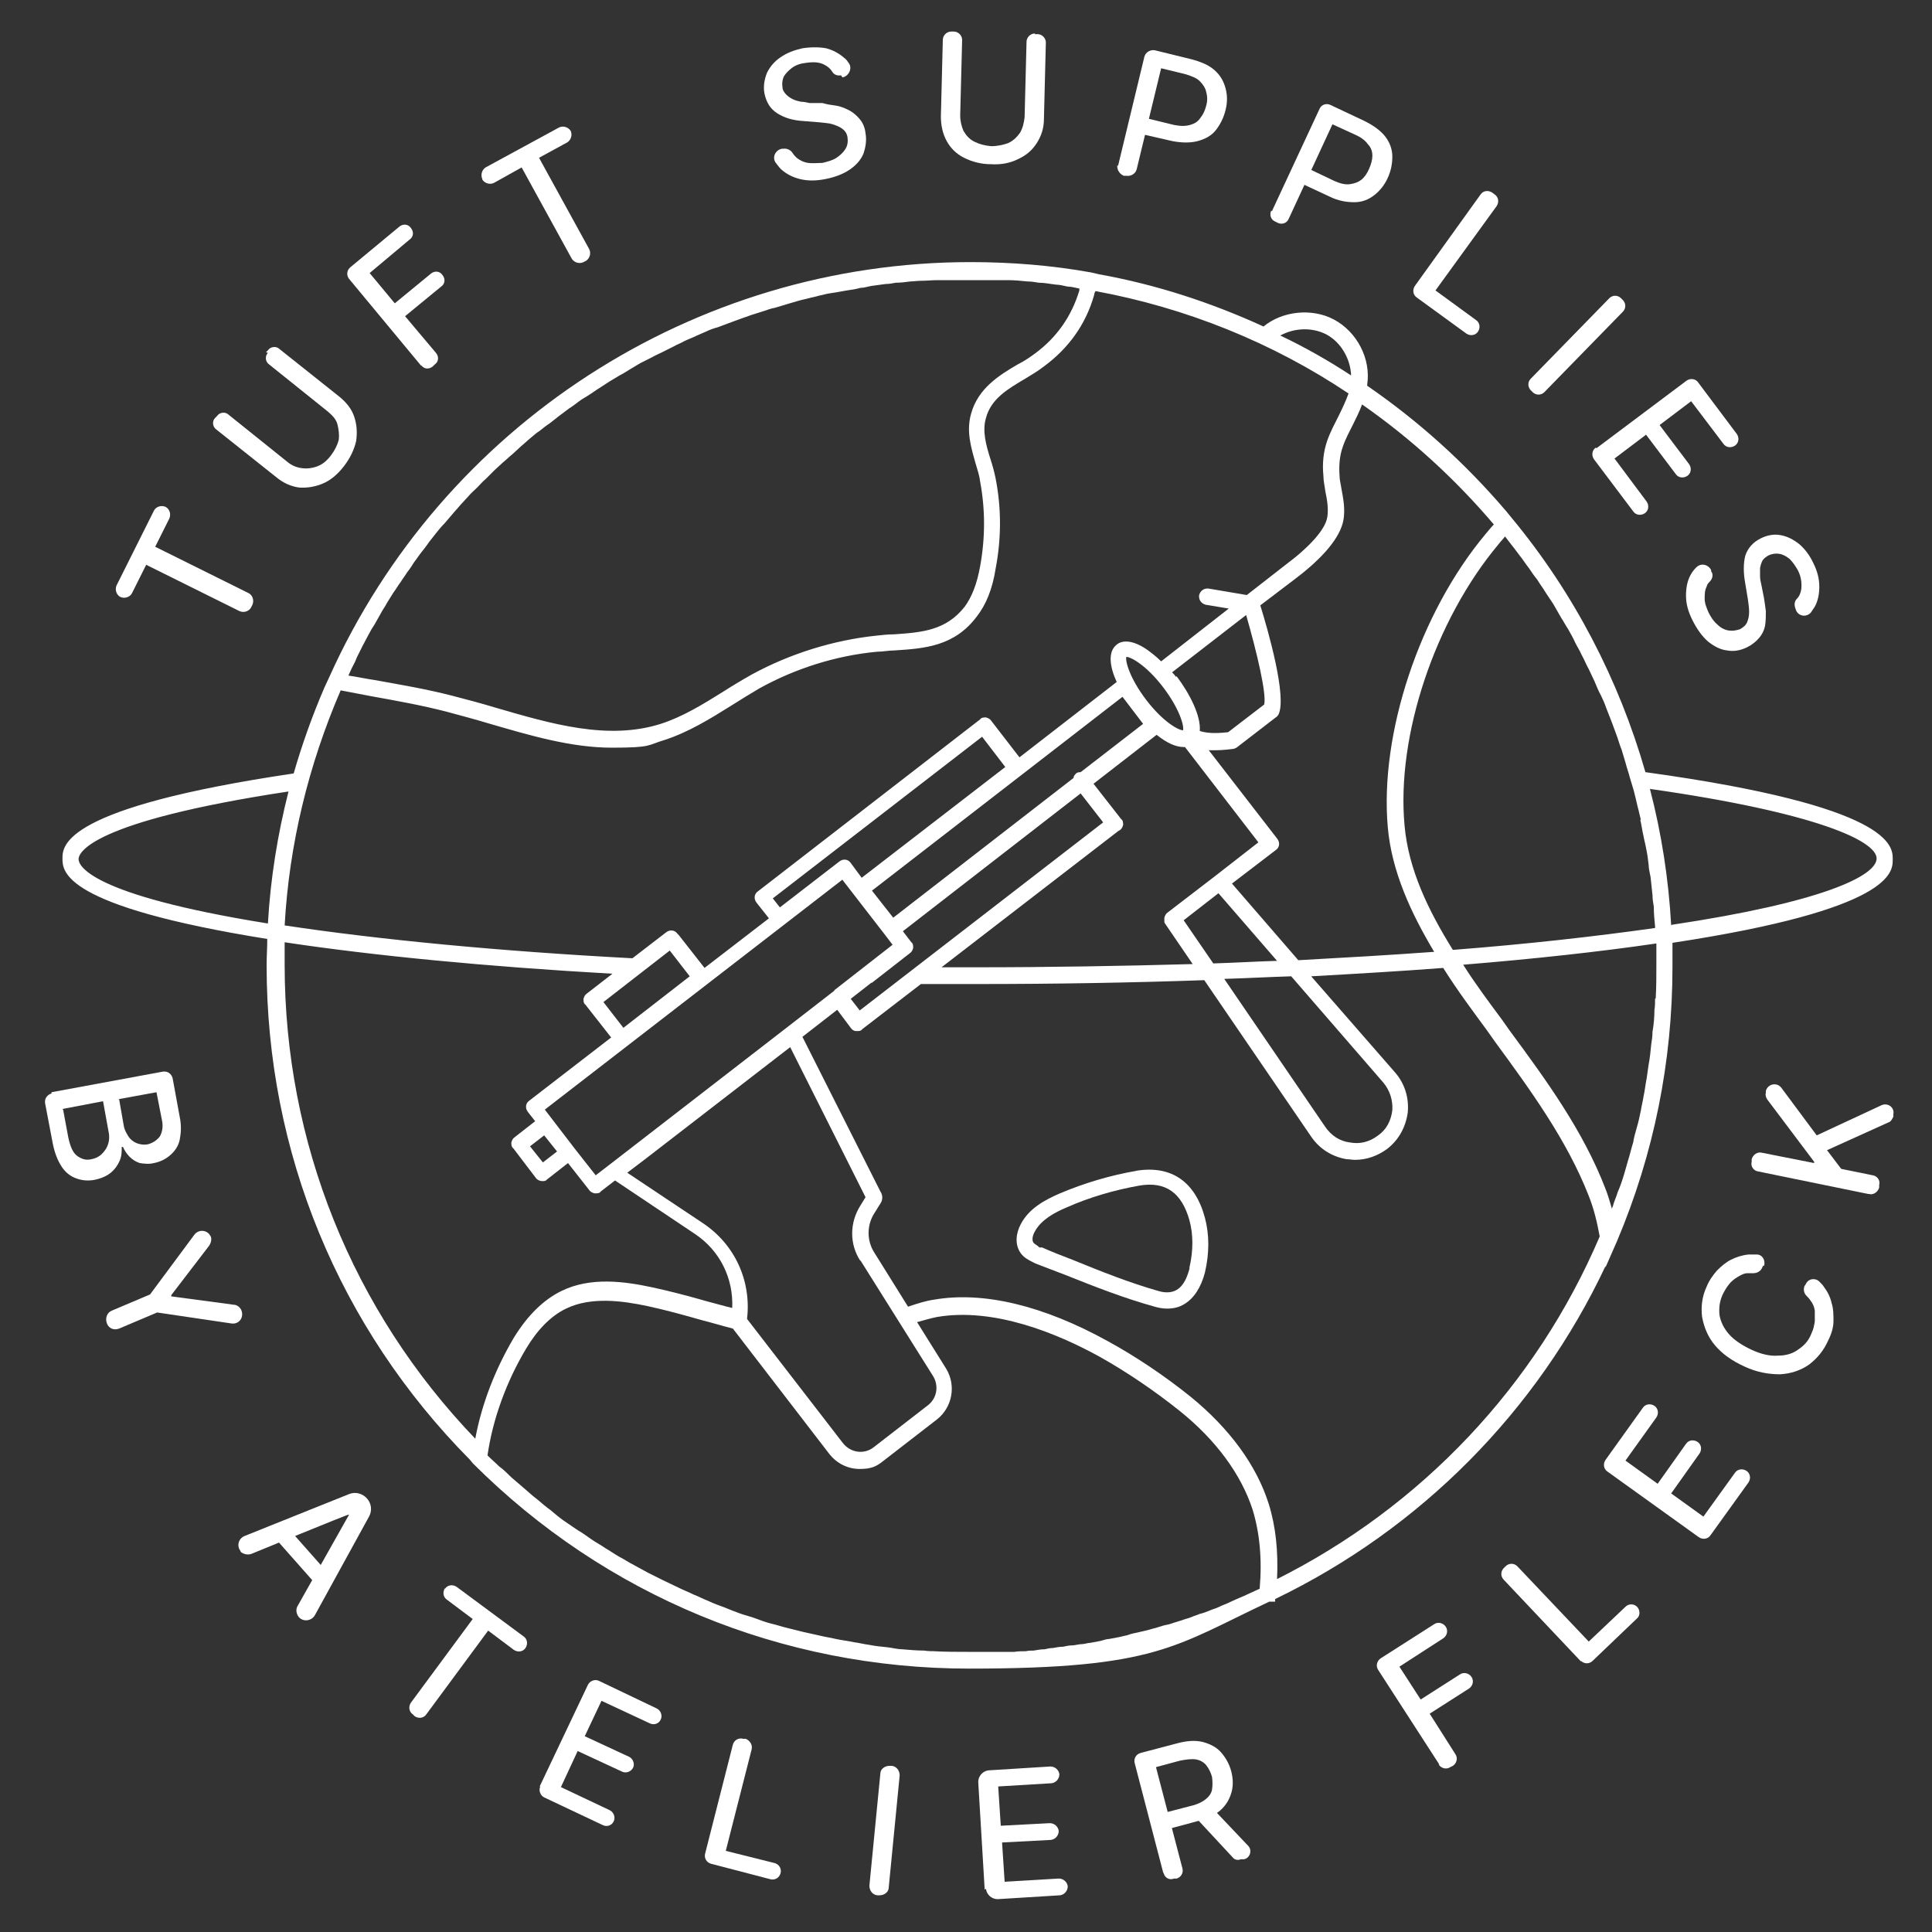 <svg viewBox="0 0 300 300" version="1.1" xmlns="http://www.w3.org/2000/svg">
  <rect x="0" y="0" width="300" height="300" fill="#333333" stroke="none"/>
  <defs>
    <style>
      .cls-1 {
        fill: #fff;
      }
    </style>
  </defs>
  
  <g>
    <g id="Layer_1">
      <g>
        <g>
          <path d="M18.7,92.7h0c-.6-.3-.9-1.1-.6-1.8l5.8-11.6c.3-.6,1.1-.9,1.8-.6h0c.6.3.9,1.1.6,1.8l-2.2,4.4,14.5,7.2c.6.3.9,1.1.6,1.8l-.2.4c-.3.6-1.1.9-1.8.6l-14.5-7.2-2.2,4.4c-.3.6-1.1.9-1.8.6Z" class="cls-1"></path>
          <path d="M41.3,54.7l.3-.3c.4-.6,1.3-.7,1.8-.2l9.3,7.4c1.1.9,1.9,1.9,2.3,3.1.4,1.2.5,2.4.3,3.8-.3,1.3-.9,2.6-1.9,3.9-1,1.3-2.1,2.2-3.3,2.7-1.2.5-2.5.7-3.7.6-1.3-.2-2.4-.7-3.5-1.6l-9.3-7.4c-.6-.4-.7-1.3-.2-1.8l.3-.3c.4-.6,1.3-.7,1.8-.2l9.1,7.3c.7.6,1.5.9,2.3,1,.8.1,1.6,0,2.4-.3.8-.3,1.5-.9,2.1-1.7.6-.8,1-1.6,1.2-2.4.1-.8,0-1.6-.2-2.4s-.8-1.4-1.5-2l-9.1-7.3c-.6-.4-.7-1.3-.2-1.8Z" class="cls-1"></path>
          <path d="M65.4,56.8l-11.2-13.5c-.4-.5-.4-1.3.2-1.8l7.6-6.3c.6-.5,1.4-.4,1.8.2h0c.5.6.4,1.4-.2,1.8l-6.2,5.2,3.9,4.7,5.6-4.6c.6-.5,1.4-.4,1.8.2h0c.5.6.4,1.4-.2,1.8l-5.6,4.6,4.8,5.7c.5.6.4,1.4-.2,1.8l-.3.3c-.6.5-1.4.4-1.8-.2Z" class="cls-1"></path>
          <path d="M74.9,27.8h0c-.3-.6-.1-1.4.5-1.8l11.4-6.2c.6-.3,1.4-.1,1.8.5h0c.3.6.1,1.4-.5,1.8l-4.4,2.4,7.8,14.2c.3.6.1,1.4-.5,1.8l-.4.2c-.6.3-1.4.1-1.8-.5l-7.8-14.2-4.3,2.4c-.6.3-1.4.1-1.8-.5Z" class="cls-1"></path>
          <path d="M130.6,11.7c-.6.1-1.1-.1-1.4-.6s-.7-.8-1.3-1.1c-.8-.4-1.8-.4-3-.2-.8.1-1.5.4-2,.8s-.9.8-1.2,1.3c-.2.5-.3,1-.2,1.6,0,.5.3.9.6,1.2.3.3.6.5,1,.7.4.2.8.3,1.3.4.4,0,.9.1,1.3.2h2c.7.2,1.3.3,2.1.4.7.1,1.4.4,2,.7.6.3,1.2.8,1.7,1.4.5.6.8,1.3.9,2.2.2,1.1,0,2.2-.3,3.1-.4,1-1.1,1.8-2.1,2.5-1,.7-2.3,1.2-3.8,1.5-1.5.3-2.8.3-4,0-1.2-.3-2.1-.8-2.9-1.5-.3-.3-.6-.7-.9-1.1-.5-.8,0-1.9,1-2.1h.2c.6-.1,1.2.2,1.5.7.2.3.4.5.6.7.5.4,1.1.7,1.8.8.7.1,1.4,0,2.2,0,.8-.2,1.6-.4,2.2-.8.6-.4,1.1-.9,1.4-1.4s.4-1.1.3-1.8c-.1-.6-.4-1-.8-1.3s-.9-.5-1.5-.7-1.3-.2-2-.3l-2.5-.2c-1.7-.1-3-.5-4.1-1.2-1.1-.7-1.7-1.7-2-3.1-.2-1.1,0-2.2.4-3.2.5-1,1.2-1.8,2.1-2.4,1-.7,2.1-1.1,3.4-1.4,1.3-.2,2.6-.2,3.7,0,1.1.3,2,.8,2.8,1.5.3.2.5.5.7.8.6.8,0,2-.9,2.2h-.1Z" class="cls-1"></path>
          <path d="M160.7,5.3h.4c.7,0,1.3.6,1.3,1.3l-.3,11.9c0,1.4-.4,2.6-1.1,3.7-.7,1.1-1.6,1.9-2.9,2.5-1.2.6-2.6.9-4.2.8-1.6,0-3-.4-4.2-1-1.2-.6-2.1-1.5-2.7-2.6-.6-1.1-.9-2.4-.9-3.8l.3-11.9c0-.7.6-1.3,1.3-1.3h.4c.7,0,1.3.6,1.3,1.3l-.3,11.7c0,.9.2,1.7.5,2.4.4.7.9,1.3,1.7,1.7s1.6.6,2.6.7c1,0,1.9-.2,2.7-.5.8-.4,1.3-.9,1.8-1.6.4-.7.6-1.5.7-2.4l.3-11.7c0-.7.6-1.3,1.3-1.3Z" class="cls-1"></path>
          <path d="M173.6,25.8l4.1-17c.2-.7.9-1.1,1.6-1l5.7,1.4c1.5.4,2.7.9,3.6,1.7.9.8,1.4,1.7,1.7,2.8.3,1.1.3,2.2,0,3.4-.3,1.2-.8,2.2-1.5,3.1s-1.7,1.4-2.8,1.7c-1.1.3-2.5.3-4,0l-4.8-1.1.6-2.5,4.5,1.1c1,.2,1.8.2,2.5,0,.7-.2,1.2-.5,1.6-1.1.4-.5.7-1.1.9-1.9.2-.7.2-1.4,0-2.1-.1-.6-.5-1.2-1-1.7-.5-.5-1.3-.8-2.3-1.1l-3.7-.9-3.8,15.7c-.2.7-.9,1.1-1.6,1h-.4c-.7-.3-1.1-1-1-1.7Z" class="cls-1"></path>
          <path d="M197.5,32.8l7.4-15.9c.3-.7,1.1-.9,1.7-.6l5.3,2.5c1.4.7,2.5,1.5,3.2,2.4.7.9,1.1,2,1.1,3.1,0,1.1-.2,2.2-.7,3.3-.5,1.1-1.2,2-2.1,2.7-.9.7-1.9,1.1-3.1,1.1-1.2,0-2.5-.2-3.9-.9l-4.5-2.1,1.1-2.3,4.2,2c.9.4,1.7.6,2.4.5s1.3-.3,1.8-.7c.5-.4.9-1,1.2-1.7.3-.7.5-1.4.5-2,0-.7-.2-1.3-.7-1.8-.4-.6-1.1-1.1-2-1.5l-3.5-1.6-6.8,14.7c-.3.7-1.1.9-1.7.6l-.4-.2c-.7-.3-.9-1.1-.6-1.7Z" class="cls-1"></path>
          <path d="M219.7,44.4l10.2-14.2c.4-.6,1.2-.7,1.8-.3l.4.3c.6.4.7,1.2.3,1.8l-9.5,13.1,6.3,4.6c.6.4.7,1.2.3,1.8h0c-.4.6-1.2.7-1.8.3l-7.7-5.6c-.6-.4-.7-1.2-.3-1.8Z" class="cls-1"></path>
          <path d="M252,48.4l-12.2,12.5c-.5.5-1.3.5-1.8,0l-.3-.3c-.5-.5-.5-1.3,0-1.8l12.2-12.5c.5-.5,1.3-.5,1.8,0l.3.3c.5.5.5,1.3,0,1.8Z" class="cls-1"></path>
          <path d="M247.9,69.6l14-10.5c.6-.4,1.4-.3,1.8.3l6,8c.4.6.3,1.4-.3,1.8h0c-.6.4-1.4.3-1.8-.3l-5-6.6-4.9,3.7,4.6,6.1c.4.6.3,1.4-.3,1.8h0c-.6.4-1.4.3-1.8-.3l-4.6-6.1-4.9,3.7,5,6.7c.4.6.3,1.4-.3,1.8h0c-.6.4-1.4.3-1.8-.3l-6.1-8.1c-.4-.6-.3-1.4.3-1.8Z" class="cls-1"></path>
          <path d="M278.8,94.5c-.2-.5-.2-1.1.2-1.5s.6-.9.7-1.5c.1-.9,0-1.9-.5-2.9-.4-.7-.8-1.3-1.3-1.8-.5-.4-1-.7-1.6-.8s-1.1,0-1.6.2c-.4.2-.8.5-1,.8-.2.4-.3.7-.4,1.2,0,.4,0,.9,0,1.3,0,.4.1.9.2,1.3l.4,2c.1.6.2,1.3.3,2.1,0,.7,0,1.4-.1,2.1-.1.7-.4,1.4-.9,2s-1.1,1.1-1.9,1.5c-1,.5-2.1.7-3.1.5-1-.1-2-.6-3-1.4-.9-.8-1.7-1.9-2.4-3.3-.7-1.4-1-2.6-1-3.8,0-1.2.2-2.3.7-3.2.2-.4.5-.8.9-1.2.7-.7,1.8-.5,2.3.4v.2c.4.5.2,1.2-.2,1.6s-.4.5-.5.8c-.3.6-.3,1.2-.3,1.9s.3,1.4.6,2.1c.4.8.8,1.4,1.4,1.9.5.5,1.1.8,1.7.9s1.2,0,1.8-.2c.5-.3.9-.6,1.1-1.1.2-.5.3-1,.3-1.6,0-.6-.1-1.3-.2-2l-.4-2.4c-.3-1.6-.3-3.1,0-4.3.4-1.2,1.2-2.1,2.4-2.7,1-.5,2.1-.7,3.1-.5,1.1.2,2,.7,2.9,1.4.9.8,1.6,1.7,2.2,3,.6,1.2.9,2.4.9,3.6,0,1.1-.2,2.2-.7,3.1-.2.3-.4.6-.6.9-.7.8-1.9.6-2.3-.3h0Z" class="cls-1"></path>
        </g>
        <g>
          <path d="M8,169.6l17.3-3.2c.7-.1,1.3.3,1.5,1l1.1,6c.3,1.4.2,2.6,0,3.6s-.8,1.8-1.5,2.4-1.5,1-2.5,1.2c-.8.2-1.5.1-2.2,0-.6-.2-1.1-.5-1.6-1-.4-.4-.8-1-1-1.5h-.2c0,.7,0,1.4-.3,2.1-.3.7-.7,1.3-1.4,1.9-.6.5-1.5.9-2.5,1.1-1,.2-2,.1-2.8-.2-.9-.3-1.7-.9-2.3-1.8-.6-.9-1.1-2.1-1.4-3.6l-1.2-6.3c-.1-.7.3-1.3,1-1.5ZM9.8,172.3l.8,4.3c.3,1.4.7,2.4,1.4,2.9.7.5,1.4.7,2.2.5.6-.1,1.2-.4,1.6-.8s.8-.9,1-1.6c.2-.6.2-1.4,0-2.2l-.8-4.4-6.3,1.2ZM18.5,170.7l.7,4c.1.7.4,1.2.7,1.7s.8.9,1.3,1.1c.5.2,1.1.3,1.7.2.8-.2,1.4-.6,1.9-1.2.4-.7.6-1.6.3-2.8l-.8-4.1-6,1.1Z" class="cls-1"></path>
          <path d="M32.7,191.9h0c.2.5.1,1-.2,1.5l-5.9,7.7v.2c0,0,9.7,1.3,9.7,1.3.5,0,1,.4,1.2.9h0c.4,1.1-.4,2.2-1.6,2l-11.5-1.7-5.9,2.5c-.8.3-1.6,0-1.9-.8h0c-.3-.8,0-1.7.8-2l5.9-2.5,6.9-9.3c.7-.9,2.1-.7,2.5.3Z" class="cls-1"></path>
          <path d="M37.4,240.9h0c-.7-.8-.4-2,.6-2.4l16.2-6.5c1-.4,2.1-.1,2.8.7h0c.7.8.8,1.9.3,2.8l-8.4,15.3c-.5.9-1.8,1.1-2.5.3h0c-.4-.5-.5-1.2-.2-1.7l8-14.2h-.1c0-.1-15.1,6.1-15.1,6.1-.6.2-1.3,0-1.7-.4ZM44.4,236.9l6.9,7.8-1.9,1.7-6.9-7.8,1.9-1.7Z" class="cls-1"></path>
          <path d="M69.1,246.7h0c.4-.6,1.2-.7,1.8-.3l10.4,7.7c.6.4.7,1.2.3,1.8h0c-.4.6-1.2.7-1.8.3l-4-3-9.6,13c-.4.6-1.2.7-1.8.3l-.3-.3c-.6-.4-.7-1.2-.3-1.8l9.6-13-4-3c-.6-.4-.7-1.2-.3-1.8Z" class="cls-1"></path>
          <path d="M83.8,277.4l7.5-15.8c.3-.6,1.1-.9,1.7-.6l9,4.3c.6.3.9,1.1.6,1.7h0c-.3.7-1.1.9-1.7.6l-7.5-3.5-2.6,5.5,6.9,3.2c.6.3.9,1.1.6,1.7h0c-.3.6-1.1.9-1.7.6l-6.9-3.2-2.6,5.6,7.6,3.6c.6.3.9,1.1.6,1.7h0c-.3.7-1.1.9-1.7.6l-9.1-4.3c-.6-.3-.9-1.1-.6-1.7Z" class="cls-1"></path>
          <path d="M109.5,287.8l4.3-16.9c.2-.7.9-1.1,1.6-.9h.4c.7.3,1.1,1,.9,1.7l-4,15.7,7.6,1.9c.7.2,1.1.9.9,1.6h0c-.2.7-.9,1.1-1.6.9l-9.2-2.4c-.7-.2-1.1-.9-.9-1.6Z" class="cls-1"></path>
          <path d="M139.7,275.7l-1.7,17.4c0,.7-.7,1.2-1.4,1.2h-.4c-.7-.1-1.2-.7-1.2-1.5l1.7-17.4c0-.7.7-1.2,1.4-1.2h.4c.7.1,1.2.7,1.2,1.5Z" class="cls-1"></path>
          <path d="M152.9,293.4l-1-16.7c0-.9.7-1.7,1.6-1.8l9.6-.6c.7,0,1.3.5,1.4,1.2h0c0,.7-.5,1.3-1.2,1.4l-8.3.5.4,6.1,7.6-.4c.7,0,1.3.5,1.4,1.2h0c0,.7-.5,1.3-1.2,1.4l-7.6.4.4,6.1,8.4-.5c.7,0,1.3.5,1.4,1.2h0c0,.7-.5,1.3-1.2,1.4l-9.7.6c-.9,0-1.7-.7-1.8-1.6Z" class="cls-1"></path>
          <path d="M180.6,290.7l-4.4-16.9c-.2-.7.2-1.4.9-1.6l5.7-1.5c1.5-.4,2.8-.5,4-.2,1.1.3,2.1.8,2.8,1.6.7.8,1.3,1.8,1.6,3,.3,1.2.3,2.3,0,3.3-.3,1-.8,1.9-1.7,2.7-.9.8-2.1,1.3-3.6,1.7l-5.2,1.4-.7-2.5,5-1.3c.9-.2,1.7-.6,2.2-1s.9-.9,1-1.5c.1-.6.1-1.3,0-2-.2-.7-.5-1.3-.9-1.8-.4-.5-1-.8-1.6-.9-.7-.1-1.5,0-2.5.2l-3.7,1,4.1,15.7c.2.7-.2,1.4-.9,1.6h-.4c-.7.3-1.4-.1-1.6-.8ZM188.2,280.7l5.6,5.9c.7.7.3,1.9-.6,2.1h-.5c-.5.2-1,.1-1.3-.3l-6.5-7,3.2-.9Z" class="cls-1"></path>
          <path d="M223.5,274l-9.5-14.7c-.4-.6-.2-1.4.4-1.8l8.3-5.3c.6-.4,1.4-.2,1.8.4h0c.4.6.2,1.4-.4,1.8l-6.8,4.4,3.3,5.1,6.1-3.9c.6-.4,1.4-.2,1.8.4h0c.4.6.2,1.4-.4,1.8l-6.1,3.9,4,6.3c.4.6.2,1.4-.4,1.8l-.4.2c-.6.4-1.4.2-1.8-.4Z" class="cls-1"></path>
          <path d="M245.5,258l-12-12.7c-.5-.5-.5-1.3,0-1.8l.3-.3c.5-.5,1.3-.5,1.8,0l11.1,11.7,5.7-5.4c.5-.5,1.3-.5,1.8,0h0c.5.5.5,1.4,0,1.8l-6.9,6.6c-.5.5-1.3.5-1.8,0Z" class="cls-1"></path>
          <path d="M263.8,238.7l-14.2-10.2c-.6-.4-.7-1.2-.3-1.8l5.8-8.1c.4-.6,1.2-.7,1.8-.3h0c.6.4.7,1.2.3,1.8l-4.8,6.7,5,3.6,4.4-6.2c.4-.6,1.2-.7,1.8-.3h0c.6.4.7,1.2.3,1.8l-4.4,6.2,5,3.6,4.9-6.8c.4-.6,1.2-.7,1.8-.3h0c.6.4.7,1.2.3,1.8l-5.9,8.2c-.4.6-1.2.7-1.8.3Z" class="cls-1"></path>
          <path d="M273.8,196.5l-.2.4c-.2.5-.8.8-1.3.8s-.6,0-.9,0c-.6,0-1.1.3-1.6.6-.5.3-1,.7-1.3,1.1-.4.5-.7,1-1,1.6-.5,1.1-.6,2.1-.5,3.2.2,1.1.7,2.1,1.5,3,.8.9,2,1.7,3.5,2.4,1.5.7,2.9,1,4.1.9,1.2,0,2.3-.3,3.2-1,.9-.6,1.6-1.4,2-2.5.3-.6.4-1.2.5-1.8,0-.6,0-1.2,0-1.7-.1-.6-.3-1.1-.7-1.6-.2-.3-.4-.5-.6-.7-.4-.4-.5-1-.3-1.5l.2-.3c.4-.9,1.5-1,2.1-.4s.5.5.7.8c.6.8,1,1.6,1.2,2.5.3.9.3,1.9.3,2.8,0,1-.3,2-.8,3-.7,1.6-1.7,2.8-3,3.8-1.3.9-2.8,1.4-4.5,1.5-1.7,0-3.6-.3-5.5-1.2-2-.9-3.5-2-4.6-3.3-1.1-1.3-1.7-2.8-2-4.4-.2-1.6,0-3.2.7-4.7.4-1,1-1.8,1.6-2.5.7-.7,1.4-1.3,2.2-1.7.8-.4,1.7-.7,2.7-.8.4,0,.8,0,1.3,0,.9,0,1.4,1,1.1,1.8Z" class="cls-1"></path>
          <path d="M290.1,185.4l-17.1-3.5c-.7-.1-1.2-.8-1-1.5v-.4c.2-.7.9-1.2,1.6-1l8.1,1.6v-.2s-7.3-9.7-7.3-9.7c-.2-.3-.3-.7-.2-1v-.3c.3-1.1,1.7-1.4,2.4-.5l5.5,7.4,10.1-4.7c1-.4,2,.4,1.8,1.4v.4c-.2.4-.4.8-.8.9l-9.5,4.3,2.2,2.9,4.9,1c.7.1,1.2.8,1,1.5v.4c-.2.7-.9,1.2-1.6,1Z" class="cls-1"></path>
        </g>
        <g>
          <path d="M176.5,181.8c-4.1.7-8.1,1.9-11.9,3.5-2.3,1-4.8,2.3-6.1,4.8-.7,1.3-1,3.1,0,4.5.5.7,1.3,1.1,1.9,1.4l.4.2c1.6.6,3.1,1.2,4.7,1.8,4.5,1.8,9.1,3.6,13.8,4.9.7.2,1.3.3,1.9.3,1,0,1.9-.2,2.7-.7,1.5-.9,2.6-2.6,3.2-4.9.7-3,.7-5.9,0-8.5-1.5-5.6-5.2-8.2-10.7-7.3ZM184.7,197c-.3,1.1-.8,2.6-2,3.3-.7.4-1.6.5-2.7.2-4.6-1.3-9.1-3.1-13.5-4.9-1.6-.6-3.1-1.2-4.7-1.9h-.4c-.3-.3-.7-.5-.9-.7-.3-.4-.2-1.1.2-1.8,1-1.8,3-2.9,4.9-3.7,3.6-1.6,7.4-2.7,11.3-3.4,4.1-.7,6.6,1.1,7.8,5.4.6,2.2.6,4.7,0,7.3Z" class="cls-1"></path>
          <path d="M293.9,133.4c0-2,0-8.2-38.4-13.5-4.1-14.3-11.1-27.8-20.7-39.4l-.9-1.1h0c-6.4-7.5-13.6-14-21.6-19.5,0,0,0-.1,0-.2.6-4-1.6-8.2-5.2-10.1-3.4-1.8-8-1.3-10.9,1.1-8.1-3.7-16.6-6.5-25.5-8.1h0s-1.3-.3-1.3-.3c-6.1-1.1-12.4-1.6-18.7-1.6-42.9,0-82,25.3-99.6,64.5l-.7,1.5h0c-1.9,4.4-3.5,8.9-4.8,13.4-35.8,5.3-35.9,11.2-35.9,13.2s0,7.4,31.8,12.5c0,1.4-.1,2.7-.1,4.1,0,29,11.2,56.2,31.6,76.8h0s.4.5.4.5c20.6,20.6,48,31.9,77.1,31.9s31.9-3.5,46.6-10.4h.9v-.4c22.6-10.9,40.7-29.2,51.3-51.7v.2s1.8-4.1,1.8-4.1c5.7-13.5,8.6-27.8,8.6-42.6s0-2.5,0-3.7c34.2-5.2,34.2-11,34.2-12.9ZM254.7,127.3c.2.8.3,1.7.5,2.5.1.6.3,1.3.4,1.9.2.9.3,1.7.4,2.6,0,.6.2,1.3.3,1.9.1.9.2,1.8.3,2.8,0,.6.1,1.2.2,1.8,0,1,.1,2.1.2,3.1,0,0,0,.1,0,.2-9.2,1.3-19.8,2.5-31.4,3.4-3.8-6.1-6.9-12.5-7.5-19.3-1.3-13.9,4.7-31.9,14.6-43.7.3-.4.7-.8,1-1.2.3.4.7.9,1,1.3.5.6.9,1.2,1.3,1.7.5.6.9,1.3,1.4,1.9.4.6.8,1.2,1.3,1.8.4.7.9,1.3,1.3,2,.4.6.8,1.2,1.2,1.8.4.7.8,1.4,1.2,2.1.4.6.7,1.2,1.1,1.8.4.7.8,1.4,1.1,2.1.3.6.7,1.2,1,1.9.4.7.7,1.5,1.1,2.2.3.6.6,1.3.9,1.9.3.7.6,1.5,1,2.2.3.6.6,1.3.8,1.9.3.8.6,1.5.9,2.3.2.6.5,1.3.7,1.9.3.8.5,1.6.8,2.3.2.7.4,1.3.6,2,.2.8.5,1.6.7,2.4.2.7.4,1.3.6,2,.2.8.4,1.6.6,2.5.2.7.3,1.3.5,2ZM232.1,81.3c-.5.5-.9,1-1.4,1.6-10.3,12.3-16.5,31.1-15.2,45.6.6,6.8,3.6,13.3,7.2,19.3-6.8.5-13.8.9-21.1,1.3l-10.3-11.9,6.8-5.2c.6-.4.7-1.2.2-1.8l-10.6-13.7c.4,0,.7,0,1,0,1.4,0,2.5-.2,2.7-.2.2,0,.4-.1.6-.2l6.1-4.7c.2-.1.3-.3.4-.4,1.4-2.7-1.6-13.1-2.8-17l5.4-4.1s0,0,0,0c4.5-3.4,7-6.5,7.5-9.1.3-1.7,0-3.3-.3-4.9-.1-.7-.3-1.4-.3-2.1-.1-1.5,0-3,.5-4.4.4-1.2,1-2.3,1.6-3.5.5-1,1-2,1.4-3.1,7.6,5.3,14.5,11.6,20.6,18.8ZM214,176.3c-1.3,1-2.8,1.4-4.4,1.1-1.6-.2-2.9-1.1-3.8-2.4l-15.7-23c3.5-.1,7-.3,10.4-.4l14.3,16.5c1,1.2,1.5,2.7,1.4,4.3-.2,1.6-.9,3-2.2,3.9ZM188.4,149.6l-4.6-6.7,5.4-4.2,9.1,10.5c-3.3.1-6.6.3-9.9.4ZM129.6,153.8s0,0,0,0l-8,6.2s0,0,0,0l-26.5,20.5s0,0,0,0l-2.6,2-3.3-4.2s0,0,0,0c0,0,0,0,0,0l-4.6-6,46.2-35.7,1.7,2.2s0,0,0,0c0,0,0,0,0,0l4.8,6.2s0,0,0,0c0,0,0,0,0,0l1.3,1.7-9.1,7.1s0,0,0,0ZM133.6,195.7l11.3,18c.9,1.5.6,3.4-.8,4.5l-8.4,6.5c-1.5,1.2-3.6.9-4.8-.6l-14.9-19.3c.7-5.9-1.9-11.6-6.9-14.9l-11.7-7.8,2.9-2.2,22.4-17.3,11.7,23.3-.8,1.3c-1.7,2.7-1.7,6,0,8.6ZM86.5,178.8l-2.2,1.7-2-2.5,2.2-1.7,2,2.5ZM104,147.6l3.1,4-10.3,8-3.1-4,10.3-8ZM105.2,145c-.4-.6-1.2-.7-1.8-.2l-5.2,4c-20.8-1.1-39.4-2.9-54-5.1.7-12.6,3.7-24.9,8.7-36.5,1.6.3,3.1.6,4.7.9,3.9.7,7.8,1.4,11.7,2.4,2.2.6,4.5,1.2,6.8,1.9,6.2,1.8,12.6,3.7,18.9,3.7s5.5-.4,8.2-1.2c3.7-1.2,7.1-3.3,10.3-5.3,1.4-.9,2.9-1.8,4.4-2.7,5.6-3.1,11.9-5.1,18.3-5.7.9,0,1.8-.2,2.7-.2,4.6-.3,9.3-.6,12.8-5.3,1.4-1.8,2.4-4.2,2.9-7.4.9-4.7.9-9.4,0-14-.2-1-.5-2.1-.8-3-.7-2.2-1.3-4.4-.7-6.4.8-3,3.4-4.5,6.1-6.1,1-.6,2-1.2,2.9-1.9,3.8-2.8,6.5-6.5,7.8-11.1,0-.2.1-.4.2-.6,14.1,2.6,27.5,8,39.3,15.9-.4,1.1-.9,2.2-1.5,3.4-.6,1.2-1.3,2.5-1.8,3.9-.6,1.7-.8,3.6-.6,5.5,0,.8.2,1.6.3,2.4.3,1.4.5,2.8.3,4-.3,1.9-2.7,4.6-6.6,7.5h0s0,0,0,0l-5.9,4.6-5.9-1c-.7-.1-1.3.3-1.5,1-.1.7.3,1.3,1,1.5l3.6.6-10.5,8.2c-.8-.8-1.6-1.4-2.3-1.9-2.4-1.6-3.9-1.3-4.6-.7-1.4,1.1-1.1,3.4,0,5.8l-15.1,11.7-4.4-5.7c-.2-.3-.5-.4-.8-.5-.3,0-.7,0-.9.3l-34.5,26.7c-.6.4-.7,1.2-.2,1.8l1.9,2.4-10,7.7-4-5.1ZM167.9,119.9c-.3,0-.6,0-.8.2-.2.2-.4.4-.4.7l-28,21.7-3.3-4.2,38.9-30.1,3.2,4.2-9.7,7.5ZM121.1,140.9l-1.1-1.4,32.5-25.1,3.6,4.7-22.3,17.2-1.7-2.3c-.4-.6-1.2-.7-1.8-.2l-9.2,7.1ZM178,108.7c-2.6-3.4-3.3-6.1-3.1-6.7.7,0,3.1,1.3,5.7,4.7,2.6,3.4,3.3,6.1,3.1,6.7-.7,0-3.1-1.3-5.7-4.7ZM182.6,105.1c-.2-.3-.4-.5-.6-.7l11.5-8.9c1.7,5.9,3.2,12.3,2.8,13.9l-5.6,4.3c-1,.1-3,.3-4.4-.2.2-2.3-1.5-5.7-3.6-8.5ZM135.4,152.6h0s5.9-4.6,5.9-4.6c.3-.2.4-.5.5-.8,0-.3,0-.7-.3-.9l-1.3-1.7,27.6-21.4,3.5,4.5-37.8,29.2-1.4-1.8,3.2-2.5ZM173.9,128.9c.3-.2.4-.5.5-.8,0-.3,0-.7-.3-.9l-4.3-5.5,9.8-7.6c1.5,1.2,2.9,1.9,4.2,1.9s.2,0,.2,0l11.4,14.8-6.8,5.3s0,0,0,0l-7.3,5.6c-.3.2-.4.5-.5.8,0,0,0,0,0,0,0,.2,0,.3,0,.5,0,0,0,0,0,.1,0,0,0,.2.1.3l4.3,6.3c-10.9.3-22.2.5-33.6.5s-3.5,0-5.4,0l27.5-21.2ZM205.9,51.9c2.3,1.2,3.8,3.8,3.9,6.4-3.5-2.3-7.2-4.4-11-6.2,2.2-1.2,4.9-1.3,7.1-.2ZM155,43.5c.5,0,1,0,1.5,0,1,0,2,.1,3,.2.6,0,1.2.1,1.8.2.9,0,1.8.2,2.7.3.6,0,1.2.2,1.8.3.6,0,1.2.2,1.8.3,0,.1,0,.2,0,.3-1.2,4-3.5,7.3-6.9,9.8-.8.6-1.7,1.2-2.7,1.7-2.9,1.7-6.1,3.7-7.2,7.6-.8,2.8,0,5.3.7,7.8.3,1,.6,1.9.7,2.8.8,4.3.8,8.7,0,13.1-.5,2.8-1.3,4.8-2.4,6.3-2.9,3.7-6.6,4-11,4.3-.9,0-1.8.1-2.7.2-6.7.7-13.4,2.8-19.3,6-1.6.9-3.1,1.8-4.5,2.7-3.2,2-6.3,3.9-9.7,5-8.2,2.6-17,0-25.6-2.5-2.3-.7-4.6-1.3-6.9-1.9-3.9-1-8-1.7-11.9-2.4-1.4-.2-2.7-.5-4.1-.7.2-.4.3-.7.5-1.1.3-.6.6-1.1.8-1.7.3-.6.6-1.2.9-1.8.3-.6.6-1.1.9-1.7.3-.6.6-1.1,1-1.7.3-.5.6-1.1.9-1.6.3-.6.7-1.1,1-1.7.3-.5.7-1.1,1-1.6.4-.5.7-1.1,1.1-1.6.3-.5.7-1,1-1.5.4-.5.8-1.1,1.1-1.6.4-.5.7-1,1.1-1.5.4-.5.8-1,1.2-1.6.4-.5.8-1,1.1-1.4.4-.5.8-1,1.3-1.5.4-.5.8-.9,1.2-1.4.4-.5.9-1,1.3-1.5.4-.4.8-.9,1.2-1.3.4-.5.9-.9,1.4-1.4.4-.4.8-.9,1.3-1.3.5-.5.9-.9,1.4-1.4.4-.4.9-.8,1.3-1.2.5-.4,1-.9,1.5-1.3.4-.4.9-.8,1.3-1.2.5-.4,1-.9,1.5-1.3.5-.4.9-.8,1.4-1.1.5-.4,1-.8,1.6-1.2.5-.4.9-.7,1.4-1.1.5-.4,1.1-.8,1.6-1.2.5-.3,1-.7,1.4-1,.5-.4,1.1-.7,1.7-1.1.5-.3,1-.7,1.5-1,.6-.4,1.1-.7,1.7-1.1.5-.3,1-.6,1.5-.9.6-.3,1.2-.7,1.7-1,.5-.3,1-.6,1.5-.9.6-.3,1.2-.6,1.8-.9.5-.3,1-.5,1.6-.8.6-.3,1.2-.6,1.8-.9.5-.3,1.1-.5,1.6-.8.6-.3,1.2-.5,1.8-.8.5-.2,1.1-.5,1.6-.7.6-.3,1.2-.5,1.9-.7.5-.2,1.1-.4,1.6-.6.6-.2,1.3-.5,1.9-.7.6-.2,1.1-.4,1.7-.6.6-.2,1.3-.4,1.9-.6.6-.2,1.1-.4,1.7-.5.7-.2,1.3-.4,2-.6.6-.2,1.1-.3,1.7-.5.7-.2,1.3-.3,2-.5.6-.1,1.1-.3,1.7-.4.7-.2,1.4-.3,2.1-.4.6-.1,1.1-.2,1.7-.3.7-.1,1.4-.2,2.1-.4.6,0,1.1-.2,1.7-.3.7-.1,1.5-.2,2.2-.3.5,0,1.1-.1,1.6-.2.8,0,1.5-.1,2.3-.2.5,0,1-.1,1.6-.1.9,0,1.7-.1,2.6-.1.4,0,.9,0,1.3,0,1.3,0,2.6,0,3.9,0s3,0,4.5,0ZM12.2,133.4c0-.9,1.6-5.8,32.6-10.5-1.7,6.7-2.8,13.5-3.2,20.5-28-4.5-29.4-9.1-29.4-10ZM44.1,146.3c13.9,2.1,31.5,3.8,51,4.9l-4,3.1c-.3.2-.4.5-.5.8,0,.3,0,.7.3.9l4,5.1-12.7,9.8c-.6.4-.7,1.2-.2,1.8l1.1,1.4-3.2,2.5c-.3.2-.4.5-.5.8,0,.3,0,.7.3.9l3.5,4.6c.2.3.6.5,1,.5s.5,0,.8-.3l3.2-2.5,3.3,4.2c.2.3.5.4.8.5,0,0,.1,0,.2,0,.3,0,.6,0,.8-.3l2.2-1.7s0,0,0,0l12.4,8.3c3.9,2.6,6,6.9,5.8,11.5-1.3-.3-2.6-.7-3.8-1-2.8-.8-5.8-1.6-8.6-2.2-4.2-.9-9.6-1.7-14.2.6-2.8,1.4-5.2,3.8-7.3,7.2-2.9,4.9-5,10.3-6,15.7-19.1-19.9-29.6-46-29.6-73.6s0-2.4,0-3.7ZM145.3,256.4c-.6,0-1.2,0-1.8-.1-1.1,0-2.3-.1-3.4-.2-.7,0-1.4-.2-2.2-.3-1-.1-2-.2-3-.4-.8-.1-1.5-.3-2.3-.4-.9-.2-1.9-.3-2.8-.5-.8-.2-1.6-.3-2.4-.5-.9-.2-1.8-.4-2.7-.6-.8-.2-1.6-.4-2.4-.6-.9-.2-1.7-.5-2.6-.7-.8-.2-1.6-.5-2.4-.8-.8-.3-1.7-.5-2.5-.8-.8-.3-1.6-.6-2.3-.9-.8-.3-1.7-.6-2.5-1-.8-.3-1.5-.7-2.3-1-.8-.4-1.6-.7-2.4-1.1-.8-.4-1.5-.7-2.3-1.1-.8-.4-1.6-.8-2.4-1.2-.7-.4-1.5-.8-2.2-1.2-.8-.4-1.5-.9-2.3-1.3-.7-.4-1.4-.9-2.1-1.3-.7-.5-1.5-.9-2.2-1.4-.7-.5-1.4-1-2.1-1.4-.7-.5-1.5-1-2.2-1.5-.7-.5-1.3-1-2-1.6-.7-.5-1.4-1.1-2.1-1.7-.7-.5-1.3-1.1-1.9-1.6-.7-.6-1.4-1.2-2.1-1.8-.6-.6-1.2-1.2-1.9-1.7-.6-.6-1.2-1.1-1.8-1.7.8-5.6,2.9-11.4,6-16.6,1.8-3,3.9-5.1,6.2-6.2,3.9-1.9,8.8-1.2,12.6-.4,2.8.6,5.7,1.4,8.5,2.2,1.6.4,3.2.9,4.8,1.3l15,19.5c1.2,1.5,2.9,2.3,4.7,2.3s2.6-.4,3.6-1.2l8.4-6.5c2.4-1.9,3-5.3,1.4-7.9l-4.5-7.2c1.1-.3,2.1-.6,3.1-.8,8.8-1.5,18.6,2.5,25.3,6.2,4.1,2.3,8.4,5.2,12.4,8.4,5.6,4.5,9.5,9.8,11.3,15.3,1.1,3.6,1.5,7.7,1.1,12.3-.4.2-.7.3-1.1.5-.4.2-.9.4-1.3.6-.5.2-.9.4-1.4.6-.4.2-.9.4-1.3.6-.5.2-1,.4-1.4.6-.4.2-.9.3-1.3.5-.5.2-1,.4-1.5.5-.4.2-.9.3-1.3.5-.5.2-1,.3-1.5.5-.4.1-.9.3-1.3.4-.5.2-1,.3-1.5.4-.4.1-.9.3-1.3.4-.5.1-1,.3-1.5.4-.4.1-.9.2-1.3.3-.5.1-1,.2-1.5.4-.4.1-.9.2-1.3.3-.5.1-1,.2-1.6.3-.4,0-.9.2-1.3.3-.5.1-1.1.2-1.6.3-.4,0-.9.2-1.3.2-.5,0-1.1.2-1.6.2-.4,0-.9.1-1.3.2-.5,0-1.1.1-1.6.2-.4,0-.9.1-1.3.2-.6,0-1.1.1-1.7.2-.4,0-.8,0-1.2.1-.6,0-1.2,0-1.8.1-.4,0-.8,0-1.2,0-.7,0-1.3,0-2,0-.3,0-.7,0-1,0-1,0-2,0-3,0-1.8,0-3.5,0-5.3-.1ZM198.3,245.2c.2-4.3-.2-8.2-1.3-11.7-1.9-6-6.1-11.7-12.1-16.6-4.1-3.3-8.6-6.3-12.8-8.6-10.1-5.6-19.4-7.8-27-6.5-1.4.2-2.6.6-4.1,1.1l-5.3-8.5c-1.1-1.8-1.1-4.1,0-5.9l1-1.6c.4-.6.4-1.3,0-1.9l-12.1-24,5.4-4.2,2.1,2.8c.2.3.5.5.8.5,0,0,.1,0,.2,0,.3,0,.6,0,.8-.3l9.1-7c2.6,0,6,0,8.7,0,12,0,23.9-.2,35.3-.6l16.6,24.3c1.3,1.9,3.2,3.1,5.5,3.5.4,0,.9.1,1.3.1,1.8,0,3.5-.6,5-1.7,1.8-1.4,2.9-3.4,3.2-5.7.2-2.3-.5-4.5-2-6.2l-13-14.9c7.1-.4,14-.8,20.5-1.3,2.2,3.5,4.6,6.7,6.8,9.7l1.2,1.7c5.5,7.5,11.2,15.3,14.6,24,.8,2,1.3,4.1,1.7,6.3-9.9,23.2-27.7,42-50.3,53.3ZM257,155.1c0,.6,0,1.1-.1,1.7,0,1.1-.1,2.3-.3,3.4,0,.7-.1,1.3-.2,2-.1,1-.2,2.1-.4,3.1-.1.7-.2,1.4-.3,2.1-.2,1-.3,2-.5,2.9-.1.7-.3,1.4-.4,2.1-.2,1-.4,1.9-.7,2.9-.2.7-.4,1.4-.5,2.1-.3.9-.5,1.9-.8,2.8-.2.7-.4,1.4-.6,2.1-.3,1-.6,1.9-1,2.8-.2.7-.5,1.3-.7,2,0,.2-.2.4-.2.6-.3-1-.6-2.1-1-3.1-3.5-9.1-9.3-17-14.9-24.6l-1.2-1.7c-2-2.7-4.1-5.5-6-8.5,11-.9,21.1-2,30-3.3,0,1.1,0,2.2,0,3.3,0,1.7,0,3.4-.1,5.2ZM259.5,143.7c-.4-7.2-1.5-14.3-3.3-21.2,25.9,3.7,35.2,8.1,35.2,10.8s-8.4,6.8-31.8,10.3Z" class="cls-1"></path>
        </g>
      </g>
    </g>
  </g>
</svg>